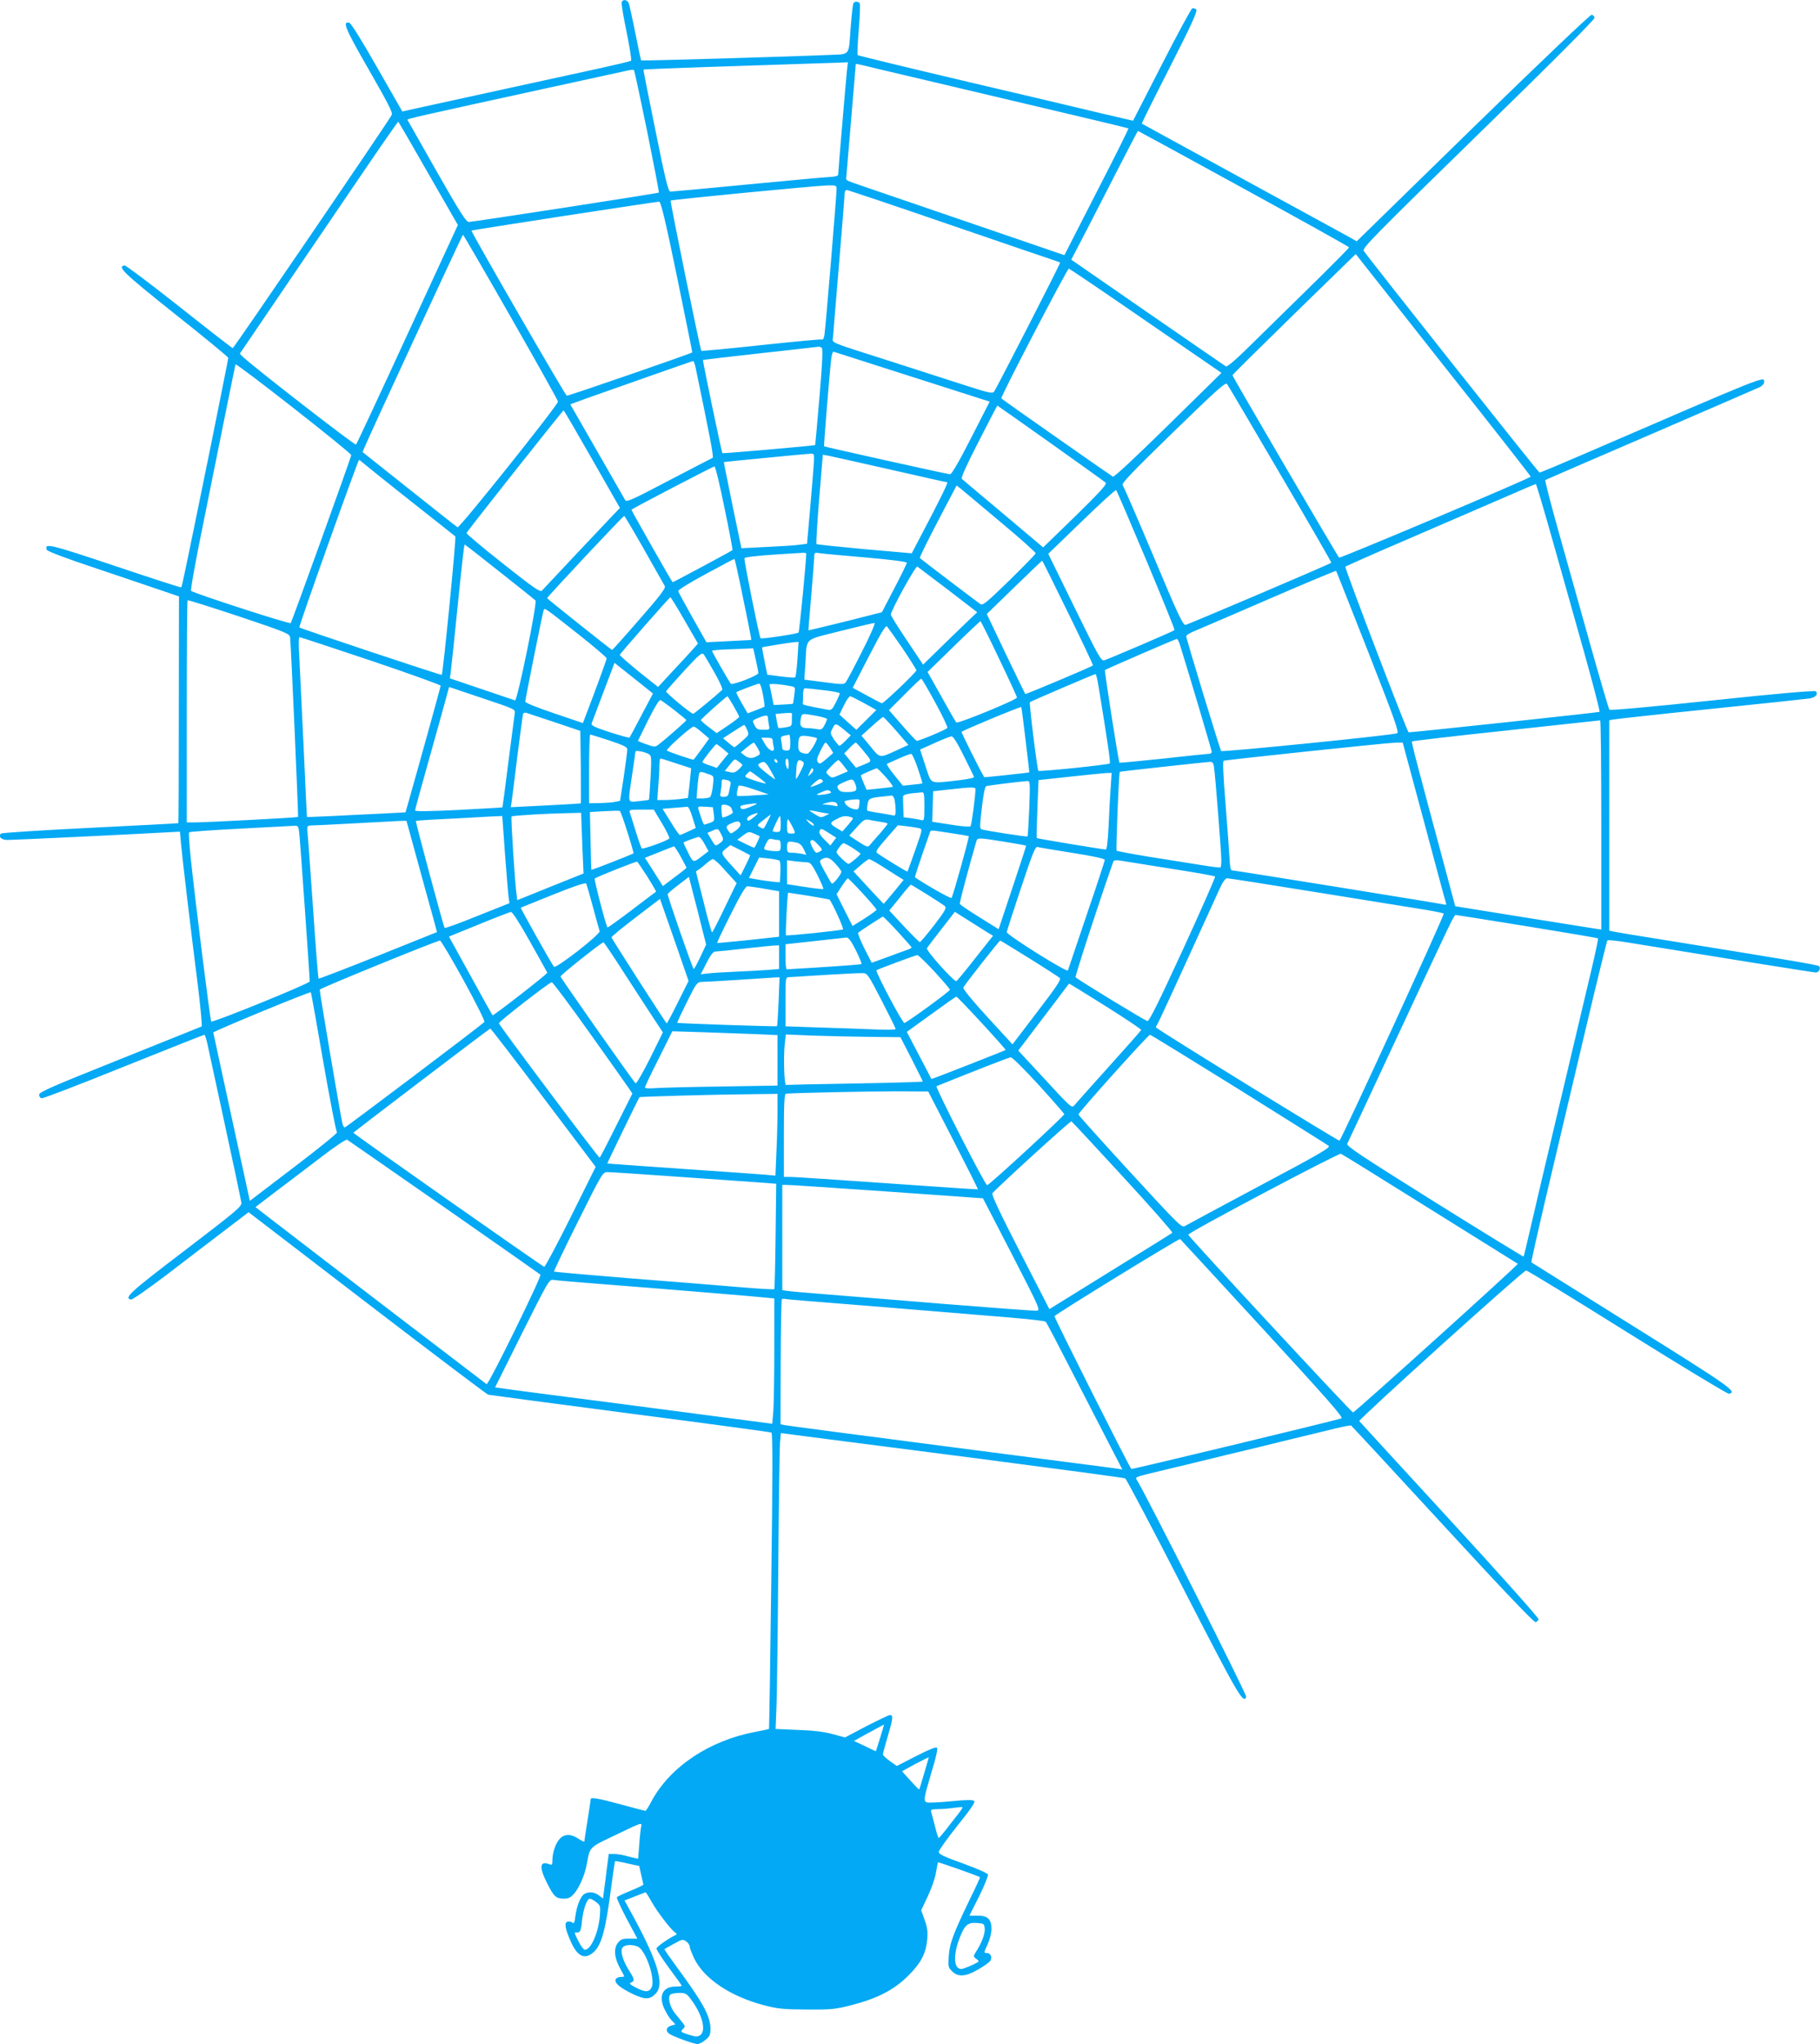 <?xml version="1.0" standalone="no"?>
<!DOCTYPE svg PUBLIC "-//W3C//DTD SVG 20010904//EN"
 "http://www.w3.org/TR/2001/REC-SVG-20010904/DTD/svg10.dtd">
<svg version="1.0" xmlns="http://www.w3.org/2000/svg"
 width="1140pt" height="1280pt" viewBox="0 0 1140 1280"
 preserveAspectRatio="xMidYMid meet">
<g transform="translate(0,1280) scale(0.1,-0.1)"
fill="#03a9f4" stroke="none">
<path d="M3894 12786 c-3 -8 11 -92 31 -187 19 -95 32 -176 28 -179 -5 -4 -93
-25 -198 -48 -392 -85 -1112 -243 -1172 -256 l-63 -14 -158 276 c-97 171 -164
278 -175 280 -44 9 -25 -37 123 -294 118 -206 151 -269 144 -283 -17 -36 -989
-1461 -996 -1461 -4 0 -155 117 -335 260 -181 143 -335 259 -343 258 -47 -9
-10 -44 314 -303 185 -146 336 -271 336 -276 0 -5 -50 -254 -110 -552 -167
-818 -180 -881 -185 -885 -2 -3 -189 58 -415 134 -409 137 -444 145 -427 101
3 -9 127 -56 309 -116 167 -56 352 -119 411 -139 l108 -37 -1 -709 c0 -390 -1
-710 -3 -711 -1 -1 -249 -14 -552 -29 -302 -15 -554 -31 -559 -36 -19 -19 3
-40 41 -40 39 0 757 34 964 46 l116 6 7 -78 c8 -90 62 -544 107 -899 16 -132
26 -241 22 -243 -4 -2 -235 -94 -513 -206 -423 -169 -505 -205 -505 -221 0
-11 7 -21 16 -23 9 -1 240 87 514 198 274 110 501 200 505 200 4 0 12 -24 18
-52 6 -29 56 -260 111 -513 55 -253 101 -472 103 -486 3 -24 -29 -51 -355
-300 -346 -263 -383 -298 -336 -307 9 -1 105 66 215 149 109 84 271 207 360
275 l161 123 742 -569 c408 -313 750 -571 759 -574 9 -2 410 -55 890 -118 480
-62 878 -116 884 -119 8 -5 8 -273 -1 -930 -6 -507 -13 -924 -14 -926 -2 -1
-40 -10 -85 -18 -291 -55 -536 -220 -652 -436 -17 -33 -34 -59 -37 -59 -3 0
-72 18 -153 40 -147 40 -190 47 -190 33 0 -5 -9 -64 -20 -133 -11 -69 -20
-128 -20 -132 0 -4 -16 4 -36 17 -47 32 -88 32 -118 0 -26 -28 -46 -87 -46
-135 0 -27 -3 -31 -17 -25 -62 25 -68 -16 -17 -116 43 -86 56 -98 105 -99 30
0 43 7 67 34 30 35 64 113 76 176 23 119 10 107 188 192 158 76 160 77 154 50
-3 -15 -9 -66 -12 -114 l-7 -88 -26 6 c-14 3 -42 10 -61 15 -19 5 -49 9 -66 9
l-31 0 -12 -92 c-6 -51 -14 -114 -18 -140 l-6 -47 -25 19 c-27 22 -63 26 -91
10 -23 -12 -48 -73 -57 -139 -5 -42 -9 -49 -20 -40 -8 6 -21 8 -30 5 -21 -8
-14 -46 23 -128 39 -87 83 -110 135 -68 55 43 81 136 118 424 11 82 21 150 22
151 2 2 36 -4 77 -14 l75 -16 12 -55 c7 -30 13 -58 14 -61 0 -4 -36 -21 -80
-39 -44 -18 -83 -36 -86 -41 -3 -5 25 -65 61 -134 l67 -125 -51 0 c-42 0 -53
-4 -71 -27 -28 -35 -22 -95 15 -161 14 -24 25 -46 25 -48 0 -2 -11 -4 -24 -4
-13 0 -26 -7 -30 -15 -8 -23 26 -52 106 -91 81 -38 109 -37 147 4 52 57 13
192 -136 469 l-61 112 64 25 c35 14 66 26 68 26 2 0 19 -26 36 -57 36 -65 123
-177 148 -194 10 -5 13 -12 7 -15 -41 -18 -120 -73 -123 -85 -1 -8 34 -62 78
-122 44 -59 80 -109 80 -112 0 -3 -17 -5 -38 -5 -79 0 -108 -55 -72 -137 12
-26 32 -60 46 -74 l25 -26 -24 -7 c-32 -8 -40 -30 -19 -49 20 -17 155 -67 182
-67 10 0 32 12 49 26 27 22 31 32 31 72 -1 76 -47 162 -208 380 -46 63 -82
115 -80 116 2 2 28 17 58 33 51 29 57 30 78 16 12 -9 22 -23 22 -33 0 -9 14
-44 30 -78 63 -125 226 -234 435 -289 88 -23 120 -26 270 -27 155 -1 179 2
280 28 160 41 264 95 351 181 83 82 114 142 122 231 4 50 0 77 -17 123 l-21
59 40 84 c22 46 46 113 52 148 6 36 12 66 13 68 2 3 257 -87 263 -93 2 -2 -26
-63 -62 -136 -106 -220 -127 -276 -133 -355 -5 -68 -4 -74 20 -98 38 -38 86
-35 166 12 35 20 68 44 74 53 14 22 2 49 -22 49 -19 0 -19 2 4 52 15 32 25 71
25 99 0 62 -24 84 -90 83 l-48 0 61 121 c33 67 58 129 55 137 -3 8 -74 39
-157 69 -118 42 -151 58 -151 72 0 9 52 83 116 163 85 106 114 148 106 156 -8
8 -48 8 -146 -2 -74 -7 -141 -10 -150 -7 -23 9 -20 25 28 187 29 95 41 148 35
155 -7 7 -51 -11 -131 -52 l-121 -62 -43 31 c-24 17 -44 36 -44 42 0 6 14 56
30 111 34 114 36 135 15 135 -9 0 -75 -32 -149 -70 l-133 -70 -79 21 c-54 15
-123 23 -218 26 l-138 6 6 151 c3 83 8 475 11 871 3 396 8 745 11 775 l5 56
167 -22 c92 -12 574 -74 1072 -138 498 -65 911 -120 918 -124 7 -4 172 -315
365 -692 344 -669 375 -723 393 -676 5 12 -625 1261 -682 1353 -16 26 -29 20
186 72 69 16 229 55 355 86 127 30 316 76 420 102 105 25 231 56 280 68 50 12
94 20 98 18 4 -3 262 -281 573 -619 375 -408 572 -614 582 -612 9 2 18 10 19
18 2 8 -249 289 -558 625 -308 335 -562 612 -565 616 -6 10 1028 944 1045 943
9 0 295 -175 635 -388 341 -213 626 -385 635 -384 56 11 14 41 -606 428 -345
216 -630 394 -631 395 -2 2 39 185 91 407 53 222 159 673 237 1003 78 330 145
603 148 606 4 4 59 -2 122 -12 502 -82 1170 -189 1184 -189 19 0 33 27 20 40
-8 8 -254 49 -1014 171 -135 21 -257 42 -272 45 l-28 6 0 659 0 659 23 4 c12
3 285 33 607 66 322 33 602 63 623 66 39 6 58 27 40 45 -6 6 -232 -13 -647
-57 -380 -40 -640 -64 -645 -58 -5 5 -61 198 -126 429 -65 231 -155 552 -200
713 -45 161 -79 294 -76 296 3 2 301 131 661 286 360 155 667 289 683 296 15
8 27 21 27 30 0 40 41 56 -1147 -457 -139 -60 -256 -109 -260 -108 -7 0 -1058
1326 -1101 1388 -11 16 59 88 718 731 459 447 730 719 728 729 -2 9 -10 17
-18 19 -9 1 -319 -294 -744 -708 l-728 -711 -51 29 c-29 16 -331 181 -672 367
-341 186 -621 340 -623 341 -2 1 77 160 175 352 138 271 175 353 166 363 -6 6
-18 9 -25 7 -7 -3 -94 -163 -192 -355 l-179 -349 -206 48 c-113 27 -500 119
-860 203 -360 85 -656 157 -659 160 -3 3 0 75 7 159 7 85 10 159 6 165 -8 13
-32 14 -39 2 -4 -5 -11 -69 -17 -143 -15 -197 2 -175 -141 -182 -192 -9 -1169
-38 -1172 -34 -2 2 -18 77 -36 168 -18 91 -37 175 -41 188 -9 24 -37 30 -45 8z
m1411 -428 c-6 -55 -55 -634 -55 -653 0 -6 -22 -12 -48 -13 -27 -1 -259 -22
-518 -47 -258 -25 -476 -45 -485 -45 -13 0 -31 73 -93 381 -43 209 -77 382
-75 383 2 2 175 9 384 16 316 10 579 19 853 28 l43 2 -6 -52z m192 11 c70 -16
452 -107 847 -200 396 -93 722 -171 724 -173 2 -3 -87 -182 -199 -399 l-202
-395 -321 110 c-993 340 -1010 345 -1028 353 -10 4 -18 10 -18 14 0 3 14 164
30 356 16 193 30 353 30 358 0 10 -7 11 137 -24z m-1443 -393 c42 -208 75
-380 73 -382 -5 -5 -1166 -184 -1191 -184 -17 1 -57 64 -201 317 -99 174 -181
319 -183 323 -2 6 68 22 883 200 253 55 476 104 495 108 19 5 38 6 41 3 3 -3
40 -176 83 -385z m-1371 -263 l185 -322 -315 -683 c-173 -376 -318 -687 -323
-692 -7 -7 -637 482 -707 548 l-21 21 275 405 c152 223 374 550 495 728 121
178 221 322 223 320 2 -2 87 -148 188 -325z m5107 -94 c363 -199 660 -364 660
-368 0 -4 -78 -83 -172 -176 -95 -93 -266 -261 -380 -373 -152 -151 -210 -202
-220 -196 -8 5 -229 157 -491 338 l-477 330 99 190 c54 105 147 287 207 403
60 117 110 213 112 213 1 0 300 -162 662 -361z m-2550 -5 c0 -37 -69 -872 -76
-912 -3 -18 -8 -30 -13 -28 -4 3 -175 -13 -380 -35 -205 -22 -375 -38 -378
-36 -7 8 -197 936 -192 941 6 6 909 93 982 95 55 1 57 0 57 -25z m706 -220
c346 -119 644 -220 662 -226 17 -5 32 -11 32 -14 0 -9 -400 -790 -413 -806
-11 -14 -33 -9 -197 44 -102 33 -297 96 -435 140 -422 135 -380 117 -377 158
1 19 18 222 37 450 19 228 35 427 35 442 0 17 5 28 14 28 7 0 297 -97 642
-216z m-1705 -329 c53 -259 96 -471 95 -472 -6 -7 -779 -274 -786 -271 -10 3
-602 1029 -597 1034 4 4 1162 182 1176 181 11 -2 40 -122 112 -472z m-1041
-252 c162 -283 295 -521 295 -528 0 -22 -618 -795 -629 -787 -6 3 -142 111
-303 239 l-292 232 12 29 c48 112 613 1332 617 1332 3 -1 138 -233 300 -517z
m6388 -998 c-16 -16 -1194 -513 -1200 -507 -12 12 -668 1133 -668 1142 0 4
174 176 386 383 l386 376 549 -696 c303 -382 549 -696 547 -698z m-2410 975
l473 -325 -333 -327 c-203 -199 -338 -326 -347 -323 -9 4 -655 456 -699 490
-8 6 414 815 423 813 6 -2 224 -149 483 -328z m-2031 -168 c8 -5 5 -83 -14
-307 -14 -165 -26 -301 -27 -302 -3 -4 -578 -54 -581 -51 -5 5 -125 582 -122
584 1 1 164 20 362 42 198 22 362 40 365 41 3 0 10 -3 17 -7z m570 -183 l482
-154 -116 -227 c-77 -151 -122 -228 -132 -228 -15 0 -783 171 -789 175 -3 2
33 447 44 543 4 35 10 52 17 49 7 -2 229 -73 494 -158z m-1359 54 c85 -408
114 -557 106 -560 -5 -2 -128 -66 -274 -142 -230 -121 -266 -137 -274 -123 -5
10 -85 148 -177 309 l-167 291 101 37 c309 109 663 234 669 234 3 1 11 -20 16
-46z m-2158 -543 c0 -13 -372 -1044 -379 -1052 -7 -8 -608 187 -624 202 -5 4
30 198 78 431 47 233 111 548 141 699 31 151 57 281 59 288 4 12 725 -553 725
-568z m5820 -121 c177 -302 321 -551 319 -553 -12 -10 -897 -387 -913 -389
-17 -2 -47 63 -201 430 -100 237 -187 438 -193 445 -8 11 59 81 316 331 276
268 328 315 338 302 6 -8 157 -263 334 -566z m-1438 195 c183 -130 338 -241
344 -247 9 -9 -39 -61 -190 -209 l-202 -196 -249 210 c-138 115 -254 214 -260
219 -7 7 29 86 105 234 63 124 116 225 117 225 1 0 152 -106 335 -236z m-2873
-100 l174 -305 -50 -52 c-57 -60 -420 -445 -439 -466 -10 -11 -51 17 -243 169
-128 101 -230 187 -229 192 4 12 602 767 608 768 3 0 83 -138 179 -306z m1390
4 c0 -18 -10 -145 -22 -283 l-22 -250 -45 -6 c-25 -4 -117 -10 -206 -14 l-160
-8 -56 269 c-30 148 -55 270 -54 270 1 2 509 51 544 53 19 1 22 -4 21 -31z
m471 -67 c195 -45 358 -81 363 -81 8 0 -45 -108 -154 -315 l-68 -130 -296 26
c-163 15 -298 29 -301 32 -3 3 5 130 17 282 l23 277 31 -5 c16 -3 190 -42 385
-86z m-3291 36 c15 -13 148 -120 296 -237 149 -117 273 -216 277 -219 7 -6
-77 -859 -85 -867 -4 -4 -883 289 -892 297 -5 6 367 1048 374 1049 3 0 16 -11
30 -23z m2259 -278 c30 -143 52 -262 50 -264 -6 -6 -373 -203 -375 -201 -7 6
-260 452 -258 454 7 8 511 271 520 271 6 1 34 -116 63 -260z m5185 -196 c54
-192 144 -512 201 -713 56 -201 99 -366 95 -368 -9 -4 -1193 -131 -1196 -128
-12 10 -402 1031 -396 1037 4 4 175 80 378 167 204 88 469 203 590 255 121 53
222 96 225 96 3 1 49 -155 103 -346z m-3449 102 c119 -99 214 -185 213 -190
-1 -6 -75 -82 -165 -170 -142 -138 -166 -158 -181 -148 -13 8 -354 267 -379
288 -4 3 42 97 150 303 l80 152 34 -27 c19 -16 130 -109 248 -208z m906 -233
c100 -239 180 -436 177 -438 -7 -7 -419 -184 -441 -189 -19 -5 -38 30 -185
330 l-165 337 210 203 c115 111 212 200 215 196 4 -3 89 -201 189 -439z
m-3145 66 c66 -116 124 -219 129 -228 6 -14 -25 -56 -159 -209 -91 -105 -168
-191 -171 -191 -5 0 -404 318 -407 324 -2 6 475 515 483 515 3 0 59 -95 125
-211z m-905 -139 c118 -93 219 -174 224 -179 13 -13 -114 -632 -128 -626 -6 2
-100 34 -210 71 l-198 67 5 37 c3 20 23 208 44 419 21 210 40 382 43 382 3 0
102 -77 220 -171z m1920 114 c0 -47 -43 -490 -48 -494 -9 -9 -232 -42 -238
-36 -8 8 -105 490 -101 501 2 7 71 15 173 22 93 6 179 12 192 12 12 1 22 -1
22 -5z m373 -24 c162 -14 257 -27 257 -33 0 -6 -35 -78 -78 -160 l-78 -150
-229 -58 c-126 -31 -230 -56 -231 -55 -1 1 7 97 17 212 10 116 18 225 19 243
0 31 1 33 33 28 17 -3 148 -15 290 -27z m-767 -262 c29 -138 51 -253 50 -254
0 -1 -64 -4 -141 -8 l-140 -7 -87 154 c-47 84 -88 159 -90 166 -2 7 68 51 172
107 96 52 177 95 180 95 3 0 28 -114 56 -253z m2034 -84 c88 -179 158 -328
156 -330 -9 -9 -420 -182 -424 -179 -2 3 -57 116 -123 253 l-118 248 172 167
c95 92 173 167 175 167 1 1 74 -146 162 -326z m-751 143 l182 -140 -33 -31
c-18 -17 -95 -91 -170 -164 l-136 -133 -101 151 c-56 83 -101 156 -101 162 0
25 155 307 166 301 6 -4 93 -70 193 -146z m2631 -388 c167 -426 195 -504 181
-510 -28 -12 -1094 -119 -1102 -111 -7 9 -219 703 -219 720 0 6 28 22 63 36
34 14 244 104 467 201 222 96 406 173 409 171 2 -2 92 -230 201 -507z m-4282
197 l84 -145 -38 -43 c-21 -23 -77 -84 -125 -135 l-87 -94 -122 97 c-66 54
-119 101 -118 104 6 13 312 361 317 361 3 0 44 -66 89 -145z m-2471 -106 c6
-52 53 -1122 50 -1125 -4 -4 -572 -34 -644 -34 l-53 0 0 693 c0 382 2 696 5
698 2 3 147 -43 322 -101 295 -99 318 -109 320 -131z m1801 23 c100 -79 182
-149 182 -155 0 -8 -78 -221 -139 -379 l-10 -26 -180 61 c-104 35 -181 66
-181 73 0 14 108 552 115 572 6 18 2 20 213 -146z m2640 -157 c62 -129 112
-238 112 -243 0 -14 -370 -166 -380 -156 -5 5 -47 78 -94 163 l-86 153 163
159 c89 87 165 158 168 159 3 0 56 -106 117 -235z m-857 48 c-49 -98 -96 -186
-103 -195 -12 -15 -21 -15 -136 0 l-124 16 7 100 c10 169 -14 145 218 204 111
28 208 51 215 51 7 1 -26 -76 -77 -176z m253 16 c47 -70 86 -132 86 -137 0
-11 -206 -208 -216 -206 -3 0 -46 22 -95 49 l-88 48 102 198 c77 149 105 195
113 186 6 -7 50 -69 98 -138z m-3331 -76 c240 -81 437 -152 437 -157 0 -8
-126 -462 -211 -762 l-9 -31 -148 -8 c-81 -4 -219 -10 -307 -15 -88 -4 -161
-7 -162 -6 -1 1 -11 206 -22 456 -12 250 -24 503 -27 563 -4 59 -3 107 2 107
5 0 206 -66 447 -147z m5066 105 c47 -149 201 -667 201 -676 0 -7 -6 -12 -13
-12 -7 0 -136 -13 -287 -30 -151 -16 -276 -28 -278 -26 -6 6 -95 576 -91 580
5 5 442 195 451 195 3 1 11 -14 17 -31z m-2394 -95 c-4 -60 -10 -111 -14 -114
-3 -4 -44 -1 -91 5 l-84 11 -17 85 c-10 47 -16 85 -16 86 5 3 185 32 205 33
l24 1 -7 -107z m-261 -4 c9 -39 16 -77 16 -84 0 -15 -161 -77 -172 -67 -9 9
-118 199 -118 206 0 3 37 7 83 9 45 1 103 4 128 5 l47 2 16 -71z m-258 -82
c31 -54 52 -102 48 -107 -43 -40 -177 -150 -182 -150 -13 0 -173 132 -170 141
2 4 53 62 113 128 96 104 112 117 123 103 7 -9 37 -61 68 -115z m-458 -266
c-39 -75 -73 -138 -75 -140 -2 -3 -58 13 -124 34 -95 31 -118 42 -113 55 3 8
32 85 64 170 32 85 63 167 69 182 l10 27 121 -96 120 -96 -72 -136z m2861 192
c62 -377 78 -489 72 -494 -8 -8 -441 -53 -447 -46 -7 7 -59 426 -53 430 7 6
404 176 411 176 3 1 11 -29 17 -66z m-1020 -114 c46 -83 79 -154 75 -158 -18
-15 -182 -83 -192 -80 -6 2 -47 46 -92 98 l-82 94 98 98 c54 55 101 99 105 99
3 0 43 -68 88 -151z m-1080 50 c7 -38 11 -72 10 -74 -2 -2 -27 -12 -55 -23
l-51 -19 -37 64 c-21 36 -36 66 -34 68 6 6 132 54 144 54 6 1 16 -31 23 -70z
m175 54 c28 -5 28 -6 21 -56 -3 -29 -7 -53 -9 -54 -1 -1 -29 -4 -61 -5 l-59
-3 -12 60 c-7 33 -13 64 -14 68 0 8 67 3 134 -10z m-1730 -171 c-2 -15 -20
-153 -40 -307 -19 -154 -36 -280 -37 -281 -1 -1 -125 -8 -275 -16 -184 -9
-272 -10 -272 -3 0 6 39 148 86 315 47 168 95 339 106 381 l21 77 208 -70
c207 -69 208 -70 203 -96z m1934 146 c56 -6 102 -15 102 -20 0 -5 -11 -31 -25
-58 -24 -47 -27 -49 -58 -43 -117 21 -152 30 -149 36 1 4 2 27 2 52 0 29 4 45
13 45 6 0 58 -5 115 -12z m-563 -99 c19 -33 35 -64 35 -68 0 -4 -32 -29 -71
-55 l-70 -47 -50 38 c-27 20 -49 40 -49 44 0 6 160 149 167 149 1 0 18 -27 38
-61z m817 18 l77 -43 -62 -62 -63 -62 -53 47 -53 48 28 58 c15 31 33 57 39 57
5 0 45 -20 87 -43z m-1188 -44 c41 -32 75 -60 75 -63 0 -5 -131 -120 -173
-152 -22 -17 -26 -17 -77 1 -30 10 -53 20 -53 22 1 2 30 61 65 132 39 78 68
126 76 123 6 -3 46 -31 87 -63z m2200 -188 c13 -110 24 -201 23 -202 -3 -2
-281 -32 -282 -30 -27 44 -145 281 -142 284 12 11 372 161 374 155 2 -4 14
-97 27 -207z m-2949 112 l160 -54 3 -226 c1 -125 1 -228 0 -228 -2 -1 -101 -7
-221 -13 l-218 -11 5 30 c3 17 19 145 36 285 18 140 34 261 36 268 2 8 12 11
21 8 10 -3 90 -30 178 -59z m1486 50 c-1 -4 -1 -22 -1 -41 0 -32 -2 -35 -41
-41 -22 -4 -42 -5 -44 -3 -1 1 -6 22 -10 45 l-7 42 44 4 c53 4 60 4 59 -6z
m149 -9 c38 -7 70 -16 70 -21 0 -4 -7 -22 -16 -39 -14 -26 -19 -29 -46 -24
-17 3 -42 6 -57 6 -43 0 -53 13 -46 54 8 41 3 40 95 24z m-300 -12 c0 -7 3
-28 6 -45 6 -31 6 -31 -34 -31 -36 0 -44 4 -56 29 -15 29 -15 29 22 45 47 19
62 20 62 2z m804 -83 l76 -88 -70 -32 c-113 -52 -107 -53 -169 24 l-55 66 65
59 c35 32 67 58 71 58 3 0 40 -39 82 -87z m4416 -589 l0 -655 -47 7 c-27 4
-232 37 -458 73 l-410 66 -56 210 c-190 705 -219 818 -215 822 3 3 267 34 588
68 321 35 586 63 591 64 4 0 7 -294 7 -655z m-4738 592 l37 -31 -31 -32 c-18
-18 -35 -33 -40 -33 -4 0 -19 18 -34 39 -24 38 -25 40 -9 70 17 35 20 34 77
-13z m-612 3 c13 -30 12 -32 -31 -69 -24 -22 -46 -39 -49 -39 -3 0 -20 12 -38
28 l-33 28 63 41 c35 23 66 42 69 42 4 0 12 -14 19 -31z m-281 -17 l43 -37
-47 -65 c-26 -36 -49 -66 -50 -67 -3 -4 -159 49 -168 57 -8 7 151 150 168 150
6 0 30 -17 54 -38z m-582 -49 c94 -32 113 -41 112 -58 0 -11 -10 -87 -22 -170
l-23 -150 -29 -6 c-17 -4 -60 -7 -97 -8 l-68 -1 0 215 c0 118 3 215 7 215 4 0
58 -17 120 -37z m1133 -13 c0 -47 -2 -50 -25 -50 -15 0 -25 6 -25 14 0 7 -3
27 -6 44 -6 31 -7 31 49 41 4 0 7 -21 7 -49z m166 28 c8 -9 -46 -98 -59 -98
-41 1 -57 13 -57 44 0 67 6 73 61 66 27 -4 51 -9 55 -12z m920 -110 c34 -68
63 -127 65 -133 2 -6 -40 -15 -101 -22 -184 -20 -163 -29 -203 90 l-34 103 91
41 c50 23 98 41 106 42 10 1 37 -42 76 -121z m-1196 95 c0 -10 3 -28 6 -40 11
-40 -28 -28 -54 17 l-23 40 36 0 c27 0 35 -4 35 -17z m-94 -48 c17 -31 17 -37
4 -45 -32 -21 -59 -22 -85 -2 l-25 20 37 31 c21 17 41 30 44 31 3 0 14 -16 25
-35z m453 3 l20 -33 -42 -37 c-37 -32 -44 -35 -54 -21 -9 12 -6 26 15 69 14
30 29 54 33 54 4 0 16 -15 28 -32z m201 -10 c66 -81 66 -73 11 -96 l-49 -20
-37 45 -37 45 33 34 c18 19 36 34 39 34 3 0 21 -19 40 -42z m3520 -455 c73
-274 135 -504 138 -511 2 -7 -2 -10 -9 -7 -15 5 -1317 215 -1334 215 -6 0 -12
29 -13 68 -2 37 -13 190 -25 341 -15 183 -19 274 -12 277 18 6 1019 112 1071
113 l50 1 134 -497z m-4391 457 l34 -29 -37 -45 -36 -45 -45 16 c-25 8 -45 17
-45 21 0 9 80 112 88 112 4 -1 22 -14 41 -30z m-466 -32 c18 -9 18 -20 12
-146 -4 -76 -9 -139 -10 -140 -2 -2 -31 -6 -64 -9 -73 -7 -69 -21 -41 169 11
73 20 137 20 141 0 10 56 0 83 -15z m1686 -90 c17 -50 30 -93 28 -94 -1 -1
-29 -5 -62 -8 l-60 -6 -54 67 c-30 37 -50 68 -45 70 5 2 38 17 74 33 36 16 70
29 77 29 6 1 25 -40 42 -91z m-1512 31 l92 -30 -5 -52 c-3 -29 -7 -71 -10 -93
l-5 -41 -52 -7 c-29 -3 -72 -6 -96 -6 l-44 0 6 83 c4 45 7 103 7 130 0 26 3
47 7 47 5 0 49 -14 100 -31z m413 -10 c0 -3 -11 -16 -24 -28 -19 -18 -31 -22
-55 -16 l-31 7 31 39 c30 38 31 39 54 21 14 -9 25 -20 25 -23z m220 20 c0 -6
-4 -7 -10 -4 -5 3 -10 11 -10 16 0 6 5 7 10 4 6 -3 10 -11 10 -16z m70 -16 c0
-28 -3 -34 -10 -23 -13 20 -13 60 0 60 6 0 10 -17 10 -37z m88 18 c11 -7 8
-19 -13 -61 -14 -28 -27 -50 -29 -48 -1 1 0 29 2 61 4 56 12 66 40 48z m256
-26 l27 -35 -46 -20 c-56 -24 -54 -24 -77 -3 -18 16 -17 18 19 55 20 21 40 38
44 38 4 0 19 -16 33 -35z m-457 -30 c18 -30 30 -55 27 -55 -3 0 -30 20 -60 44
-48 39 -52 46 -37 55 30 18 38 13 70 -44z m2777 23 c8 -49 46 -537 46 -584 0
-22 -2 -43 -5 -46 -3 -2 -58 4 -122 15 -65 10 -209 33 -321 51 -111 18 -205
36 -208 39 -5 5 14 487 20 494 1 2 531 60 563 62 18 1 23 -6 27 -31z m-2510
-17 c3 -4 -4 -17 -15 -27 -21 -19 -21 -18 -8 9 13 30 15 31 23 18z m455 -48
c28 -32 47 -59 43 -60 -4 -2 -42 -7 -86 -11 l-78 -8 -19 44 c-11 25 -18 46
-16 48 4 4 91 42 99 43 3 1 29 -25 57 -56z m-1100 15 c22 -8 23 -11 16 -71 -3
-34 -12 -65 -18 -69 -7 -4 -28 -8 -48 -8 l-36 0 4 53 c2 28 6 67 9 85 5 35 6
35 73 10z m302 -15 c27 -20 47 -38 46 -40 -2 -1 -33 7 -70 19 -63 21 -66 23
-50 40 9 10 18 18 21 18 3 0 27 -17 53 -37z m2206 -65 c-4 -51 -10 -159 -13
-240 -5 -98 -11 -148 -18 -148 -21 1 -428 68 -432 72 -2 2 0 85 4 184 l7 179
195 21 c107 12 210 22 229 23 l34 1 -6 -92z m-1819 26 c-13 -6 -34 -15 -47
-19 -21 -6 -19 -3 10 23 26 23 37 28 47 19 11 -9 9 -13 -10 -23z m-581 20 c18
-5 22 -12 18 -30 -3 -13 -7 -35 -10 -49 -4 -19 -12 -25 -31 -25 -24 0 -26 3
-20 31 3 17 6 42 6 55 0 26 3 27 37 18z m801 -26 c15 -39 5 -48 -55 -48 -32 0
-45 5 -53 20 -10 18 -6 23 32 40 57 26 62 25 76 -12z m1089 -150 c-4 -94 -9
-173 -11 -176 -4 -4 -250 34 -286 44 -14 4 -14 17 0 136 9 83 20 133 27 135
11 4 213 29 257 32 18 1 19 -6 13 -171z m-1727 81 c-52 -4 -98 -5 -102 -3 -5
4 -3 27 7 61 3 8 32 2 97 -20 l93 -32 -95 -6z m1390 39 c0 -40 -24 -224 -31
-232 -4 -5 -58 -1 -124 10 l-116 18 3 95 3 96 100 11 c141 16 165 16 165 2z
m-926 -29 c-16 -4 -40 -7 -54 -7 -21 0 -18 3 15 17 30 14 43 16 54 7 11 -9 9
-12 -15 -17z m606 -80 c0 -81 -2 -90 -17 -85 -10 3 -39 8 -65 12 l-48 6 -2 54
c-1 30 -2 62 -2 72 -1 16 19 22 117 30 15 2 17 -8 17 -89z m-186 40 c3 -17 6
-47 6 -65 0 -30 -3 -34 -22 -29 -13 3 -52 9 -87 15 -35 5 -66 12 -69 14 -2 3
-1 21 2 40 7 37 13 40 106 49 19 2 40 5 46 5 6 1 14 -12 18 -29z m-222 -30
c-4 -29 -7 -31 -36 -25 -28 6 -56 29 -56 47 0 7 77 17 91 12 3 -1 4 -16 1 -34z
m-138 5 c5 -13 2 -15 -16 -10 -13 3 -36 6 -53 7 -29 1 -30 1 -5 9 41 13 67 11
74 -6z m-504 2 c0 -2 -21 -11 -46 -21 -39 -15 -48 -15 -55 -4 -6 11 0 15 29
20 49 8 72 10 72 5z m-160 -25 c5 -11 10 -24 10 -29 0 -9 -60 -36 -66 -30 -2
3 -7 59 -5 71 2 16 51 6 61 -12z m-243 -58 l21 -68 -47 -22 c-25 -12 -49 -22
-53 -22 -3 -1 -29 36 -57 82 l-51 82 72 6 c40 3 78 6 84 7 6 1 20 -28 31 -65z
m134 18 c5 -41 4 -44 -25 -54 -17 -6 -33 -11 -35 -11 -4 -1 -17 34 -35 92 -7
22 -6 23 41 20 l48 -3 6 -44z m-541 -112 c23 -72 40 -132 38 -133 -8 -6 -262
-106 -264 -103 -1 1 -3 83 -5 182 l-4 180 90 5 c50 3 93 4 97 2 4 -1 26 -62
48 -133z m217 54 c29 -48 49 -91 45 -94 -16 -16 -166 -69 -172 -62 -4 4 -22
54 -39 110 -17 56 -34 109 -37 118 -5 13 6 15 72 15 l79 0 52 -87z m1023 65
l25 -4 -27 -13 c-23 -12 -31 -11 -62 9 -20 12 -36 23 -36 25 0 1 17 -1 38 -5
20 -5 48 -10 62 -12z m-1529 -30 c1 -18 4 -104 7 -190 l7 -158 -207 -83 -208
-84 -4 31 c-10 60 -37 488 -32 493 5 6 229 19 354 21 l82 2 1 -32z m1084 7
c-34 -28 -45 -31 -45 -12 0 7 12 18 28 24 44 18 49 14 17 -12z m84 -27 c-27
-54 -24 -52 -49 -38 -20 11 -20 12 22 45 24 19 44 34 46 34 1 1 -7 -18 -19
-41z m-1646 -205 c10 -131 20 -254 23 -273 l5 -36 -201 -80 c-110 -45 -202
-78 -205 -75 -9 16 -184 666 -180 670 3 2 83 8 178 12 94 5 195 10 222 12 28
2 71 4 96 5 l45 2 17 -237z m1727 187 c0 -47 -2 -50 -25 -50 -14 0 -25 2 -25
6 0 10 40 94 45 94 3 0 5 -22 5 -50z m437 44 c22 -6 21 -7 -14 -49 l-37 -42
-33 20 c-47 28 -48 34 -6 56 41 22 56 24 90 15z m-367 -54 c25 -49 25 -50 -5
-50 -23 0 -25 4 -25 45 0 25 2 45 5 45 2 0 14 -18 25 -40z m135 10 c12 -19
-12 -10 -31 11 -19 22 -19 22 3 10 12 -6 25 -16 28 -21z m423 13 c23 -3 42 -8
42 -11 0 -3 -21 -29 -47 -60 -27 -30 -55 -62 -63 -72 -14 -17 -18 -16 -73 19
l-58 38 47 52 c43 48 51 52 78 47 17 -4 50 -9 74 -13z m-2899 -259 c40 -146
83 -303 96 -348 l22 -83 -369 -148 c-203 -81 -371 -146 -373 -143 -2 2 -18
199 -34 438 -17 239 -32 454 -35 478 -3 41 -3 42 28 43 17 0 137 6 266 13 129
7 256 14 281 15 l45 1 73 -266z m2019 244 c2 -9 -11 -26 -29 -39 -31 -22 -32
-22 -45 -4 -20 27 -18 34 19 50 37 16 51 15 55 -7z m-2764 -50 c5 -37 66 -904
66 -934 0 -13 -608 -260 -617 -251 -6 6 -98 736 -128 1020 -9 87 -14 161 -10
165 4 4 149 14 323 23 174 9 327 17 339 18 18 1 23 -5 27 -41z m3882 26 c23
-6 23 -6 -23 -137 -26 -73 -47 -133 -49 -135 -2 -3 -137 79 -186 113 -16 11
-11 20 54 95 l72 82 55 -6 c30 -4 65 -9 77 -12z m-1241 -34 c20 -38 19 -42
-10 -63 -24 -17 -24 -17 -49 25 l-25 42 27 12 c39 18 40 17 57 -16z m679 2
l44 -28 -19 -25 -18 -24 -37 37 c-24 23 -35 42 -31 52 8 21 9 21 61 -12z m761
1 c61 -9 112 -18 113 -19 5 -3 -99 -377 -108 -387 -5 -6 -159 81 -229 129 -2
2 31 103 94 282 5 15 -1 15 130 -5z m-1228 -5 c15 -7 29 -13 31 -14 3 -2 -25
-63 -33 -72 -2 -2 -26 9 -55 23 l-52 26 33 25 c38 28 39 28 76 12z m-314 -63
l25 -45 -36 -28 c-61 -47 -59 -47 -92 19 -17 33 -30 62 -28 63 8 7 85 35 95
35 6 1 23 -19 36 -44z m460 25 c13 0 17 -8 17 -35 0 -33 -2 -35 -32 -35 -18 0
-43 3 -55 6 -21 6 -21 7 -5 41 13 27 21 33 37 29 11 -3 28 -6 38 -6z m1417
-11 c74 -12 136 -23 137 -24 2 -1 -37 -119 -85 -263 l-87 -261 -120 75 c-66
41 -121 78 -123 84 -3 7 60 242 104 393 7 22 12 22 174 -4z m-1165 -19 c25
-26 27 -32 15 -40 -8 -5 -20 -10 -26 -10 -12 0 -45 65 -37 74 11 11 19 7 48
-24z m-138 14 c22 -4 35 -16 47 -41 l17 -36 -32 7 c-17 3 -44 6 -60 6 -26 0
-29 3 -29 35 0 37 5 40 57 29z m355 -35 c26 -17 48 -33 48 -35 0 -8 -65 -63
-75 -64 -11 0 -75 61 -75 73 0 13 34 56 44 57 5 0 31 -14 58 -31z m-644 -44
c2 -2 -11 -31 -28 -65 l-31 -62 -52 57 c-74 82 -74 84 -41 110 l29 23 60 -30
c33 -17 61 -32 63 -33z m-434 -10 c20 -36 36 -67 36 -69 0 -2 -33 -29 -74 -59
l-74 -56 -39 62 c-22 34 -47 74 -56 88 l-18 27 88 35 c48 20 91 36 95 37 3 0
22 -29 42 -65z m2454 24 c128 -20 202 -36 202 -44 0 -6 -51 -162 -114 -346
-62 -184 -115 -339 -117 -346 -5 -15 -384 223 -383 240 1 8 41 132 89 276 72
216 90 261 103 257 10 -3 108 -19 220 -37z m-1835 -49 c4 -4 7 -36 5 -71 l-3
-64 -30 2 c-16 1 -60 7 -97 13 l-67 12 32 64 32 64 60 -6 c33 -4 64 -10 68
-14z m351 -20 c20 -22 36 -44 36 -48 0 -17 -53 -83 -60 -75 -4 4 -24 38 -44
75 -34 62 -36 67 -19 77 31 18 50 12 87 -29z m-718 -12 c21 -24 53 -58 69 -76
l29 -32 -75 -155 c-40 -84 -76 -154 -79 -154 -3 0 -27 85 -53 191 l-48 191 21
14 c12 8 33 26 48 39 15 13 32 24 37 24 6 0 29 -19 51 -42z m998 4 c34 -22 80
-51 104 -66 l42 -26 -61 -75 c-34 -41 -63 -75 -64 -75 -1 0 -44 46 -95 101
l-94 102 44 38 c25 22 49 39 54 39 5 0 36 -17 70 -38z m1821 -22 c149 -23 273
-45 276 -49 3 -3 -87 -208 -201 -456 -151 -328 -211 -450 -223 -449 -12 1
-423 251 -450 274 -5 5 156 498 237 726 3 7 19 9 48 4 23 -4 165 -26 313 -50z
m-3280 -50 c31 -50 56 -92 54 -94 -2 -1 -71 -53 -152 -115 -82 -62 -150 -111
-152 -109 -9 9 -85 301 -80 306 10 10 259 109 266 106 3 -2 32 -44 64 -94z
m1002 90 c18 0 31 -16 64 -81 22 -45 38 -83 36 -86 -3 -2 -55 3 -116 13 l-111
17 0 75 0 75 53 -7 c28 -3 62 -6 74 -6z m-662 -405 l28 -110 -37 -79 c-20 -43
-39 -76 -41 -74 -9 8 -166 461 -163 469 2 5 32 31 68 58 l65 50 26 -102 c15
-56 39 -151 54 -212z m1008 211 c48 -52 87 -98 87 -103 0 -4 -34 -29 -75 -55
l-75 -47 -50 99 -50 100 32 50 c18 27 35 50 38 50 4 0 45 -42 93 -94z m2797
14 c272 -44 572 -92 665 -107 94 -14 174 -30 178 -34 7 -6 -632 -1398 -653
-1422 -4 -5 -1126 686 -1149 709 -2 2 1 9 6 16 8 11 75 155 389 845 23 51 39
73 51 73 10 0 241 -36 513 -80z m-4486 -100 c20 -74 39 -142 42 -151 5 -20
-273 -236 -286 -223 -12 12 -211 367 -208 370 2 1 93 38 203 82 137 55 202 76
207 69 3 -7 22 -73 42 -147z m2093 79 c54 -34 104 -67 112 -74 11 -11 0 -30
-68 -119 -45 -58 -86 -106 -89 -106 -4 0 -49 45 -100 99 l-92 99 66 81 c35 45
67 81 69 81 2 0 48 -28 102 -61z m-1051 41 c32 -6 74 -13 92 -16 l32 -5 0
-143 0 -142 -192 -21 c-106 -11 -194 -19 -196 -18 -2 2 36 82 85 179 58 117
93 176 104 176 8 0 42 -5 75 -10z m311 -50 c70 -12 128 -22 129 -23 23 -32 91
-183 84 -187 -11 -7 -351 -42 -357 -37 -4 5 9 267 14 267 2 0 60 -9 130 -20z
m-821 -667 c-37 -75 -69 -134 -70 -132 -15 17 -346 533 -346 539 0 5 68 61
152 125 l152 116 90 -257 89 -257 -67 -134z m-926 380 c58 -103 106 -190 108
-194 3 -7 -338 -272 -343 -267 -2 2 -64 113 -138 248 l-135 245 187 76 c102
42 193 77 201 78 10 1 53 -67 120 -186z m2862 60 l38 -23 -111 -140 c-60 -77
-114 -142 -118 -144 -13 -8 -193 193 -185 206 4 7 45 61 91 120 l84 108 82
-52 c45 -28 99 -62 119 -75z m3385 36 c241 -39 440 -73 442 -75 3 -2 -16 -93
-42 -202 -26 -108 -114 -483 -197 -832 -83 -349 -167 -707 -187 -795 -20 -88
-38 -162 -40 -164 -1 -2 -252 152 -558 343 -469 294 -554 350 -546 364 5 9
149 319 321 687 353 757 347 745 360 745 5 0 206 -32 447 -71z m-3944 -33 c48
-52 87 -97 87 -99 0 -3 -12 -10 -27 -15 -16 -5 -72 -26 -126 -46 l-97 -35 -46
90 c-25 50 -42 94 -39 98 10 9 149 100 155 101 4 0 45 -42 93 -94z m-262 -117
c22 -45 38 -83 35 -86 -4 -4 -239 -20 -468 -33 -5 0 -8 35 -8 79 l0 78 183 20
c100 11 190 21 199 22 13 1 30 -23 59 -80z m-2456 -190 c77 -141 134 -254 129
-259 -28 -27 -867 -660 -874 -660 -5 0 -12 10 -15 23 -16 74 -145 831 -142
840 3 9 731 306 753 307 6 0 73 -113 149 -251z m3542 140 c98 -61 184 -117
191 -123 10 -10 -18 -52 -142 -214 l-154 -202 -157 171 c-98 107 -154 176
-151 185 6 15 225 294 231 294 2 0 84 -50 182 -111z m-2557 -62 c57 -89 140
-216 183 -282 l79 -120 -81 -164 c-45 -90 -86 -160 -90 -155 -25 27 -470 661
-470 669 -1 9 257 214 269 214 3 0 52 -72 110 -162z m990 69 l0 -74 -72 -6
c-40 -3 -131 -8 -203 -11 -71 -3 -149 -8 -173 -11 l-43 -5 36 70 c23 46 41 71
53 72 9 0 89 8 177 18 88 10 175 19 193 20 l32 1 0 -74z m973 -90 c53 -58 97
-109 97 -114 0 -9 -261 -200 -285 -208 -11 -4 -183 321 -175 330 7 6 242 94
256 95 5 1 54 -46 107 -103z m-331 -181 c48 -93 88 -174 88 -179 0 -5 -64 -6
-142 -2 -79 3 -234 9 -345 12 l-203 7 0 153 c0 153 0 154 23 155 12 0 114 7
227 14 113 7 218 12 235 11 28 -1 34 -10 117 -171z m-645 -7 c-4 -83 -8 -153
-10 -154 -3 -4 -621 17 -625 21 -2 1 25 59 60 129 59 119 64 126 93 127 16 0
120 6 230 13 110 7 213 14 229 15 l29 1 -6 -152z m-1181 -200 c126 -177 237
-334 247 -349 l18 -27 -101 -201 c-55 -111 -102 -201 -104 -201 -8 0 -631 831
-631 842 0 11 315 256 331 257 6 1 114 -144 240 -321z m3230 171 c124 -78 224
-145 222 -149 -2 -5 -93 -108 -203 -230 -110 -122 -207 -231 -216 -242 -15
-19 -22 -13 -183 162 l-168 181 148 195 c82 107 153 202 159 210 5 7 11 14 13
14 1 0 104 -63 228 -141z m-4901 -349 c42 -239 80 -437 86 -441 5 -3 -115
-101 -268 -217 l-278 -212 -16 73 c-18 80 -210 967 -213 981 -1 8 605 258 611
252 2 -1 37 -198 78 -436z m4124 244 c84 -91 151 -167 150 -169 -6 -5 -463
-184 -465 -182 0 1 -35 68 -77 148 l-77 147 152 110 c84 61 155 111 158 111 3
1 75 -74 159 -165z m-2745 -468 l327 -433 -156 -314 c-86 -173 -161 -313 -166
-312 -16 5 -1200 836 -1196 840 14 13 853 652 858 652 3 1 153 -194 333 -433z
m1334 398 l132 -6 0 -158 0 -158 -367 -6 c-203 -3 -389 -8 -415 -11 -27 -2
-48 0 -48 6 0 5 38 86 86 180 l85 171 197 -6 c108 -4 257 -9 330 -12z m709
-17 l193 -2 70 -136 c38 -75 70 -139 70 -142 0 -2 -191 -8 -425 -12 -234 -4
-428 -8 -432 -9 -11 -1 -16 174 -8 252 l7 64 166 -7 c92 -3 254 -7 359 -8z
m2312 -328 c300 -188 554 -347 563 -354 15 -10 -48 -47 -430 -250 -246 -131
-457 -245 -469 -252 -20 -14 -35 1 -345 338 -177 193 -323 355 -323 360 0 13
437 499 448 499 5 0 255 -154 556 -341z m-1253 27 c87 -96 159 -178 160 -183
3 -9 -470 -445 -483 -445 -12 -1 -327 616 -317 620 250 101 453 180 465 181 9
1 87 -77 175 -173z m-535 -346 c86 -168 156 -306 154 -308 -1 -1 -257 16 -568
38 -311 22 -584 40 -606 40 l-41 0 0 260 c0 201 3 260 13 261 48 5 519 15 686
15 l205 -1 157 -305z m-1101 178 c0 -62 -3 -178 -7 -257 l-6 -143 -66 6 c-36
3 -273 20 -526 37 -253 18 -461 32 -461 33 -2 1 197 410 201 415 5 4 473 17
703 19 l162 2 0 -112z m2164 -407 c174 -189 313 -347 309 -351 -4 -4 -145 -91
-313 -195 -168 -104 -339 -210 -381 -236 l-76 -47 -183 356 c-125 243 -180
360 -174 369 16 24 487 454 495 451 4 -2 149 -158 323 -347z m-4254 -189 c327
-228 599 -419 605 -424 10 -9 -324 -690 -337 -686 -5 3 -1043 796 -1360 1041
l-88 68 127 97 c71 53 197 149 282 214 84 65 159 115 165 111 6 -4 279 -193
606 -421z m6179 -14 c300 -187 547 -341 548 -342 6 -5 -1021 -931 -1032 -931
-10 0 -1026 1095 -1032 1113 -5 12 941 512 956 507 8 -3 260 -159 560 -347z
m-4698 202 c233 -16 464 -33 513 -36 l88 -7 -4 -328 c-2 -181 -6 -330 -8 -332
-3 -3 -102 3 -220 13 -118 10 -426 35 -685 55 -258 21 -472 40 -475 42 -2 2
65 143 150 313 153 307 155 310 186 310 17 0 222 -13 455 -30z m1290 -91 l606
-43 181 -350 c179 -348 180 -351 154 -354 -15 -1 -272 18 -572 42 -300 25
-637 52 -750 61 -113 9 -220 18 -237 21 l-33 5 0 329 0 330 23 0 c12 1 295
-18 628 -41z m2358 -859 c408 -444 507 -556 493 -562 -27 -11 -1313 -321
-1316 -317 -20 27 -486 953 -481 957 20 21 781 488 787 483 4 -3 236 -256 517
-561z m-4154 280 c497 -39 990 -80 1043 -86 l52 -5 0 -312 c0 -172 -3 -348 -6
-392 l-7 -81 -136 18 c-75 10 -449 59 -831 109 -382 49 -712 92 -732 96 l-37
5 169 339 c167 333 170 338 197 334 16 -3 145 -14 288 -25z m1265 -104 c84 -6
952 -77 1299 -106 123 -10 227 -22 231 -27 5 -4 88 -163 185 -353 98 -190 204
-396 236 -458 l59 -114 -37 6 c-21 3 -492 64 -1048 136 -555 72 -1020 133
-1033 136 l-23 5 1 388 c1 214 4 392 7 395 3 3 15 4 27 1 12 -2 55 -6 96 -9z
m493 -2738 c-14 -46 -26 -84 -27 -84 0 -1 -32 13 -69 32 l-68 32 63 35 c60 33
121 66 125 67 1 0 -10 -37 -24 -82z m276 -222 c-16 -55 -30 -101 -32 -102 -1
-1 -26 24 -55 56 l-52 58 82 45 c46 24 84 43 85 43 1 -1 -12 -46 -28 -100z
m210 -259 c-19 -24 -52 -66 -74 -95 -22 -28 -42 -51 -45 -52 -3 0 -13 30 -22
68 -10 37 -20 77 -24 90 -6 21 -3 22 42 23 27 0 72 4 99 8 28 4 52 6 54 4 2
-1 -11 -22 -30 -46z m-2264 -549 c26 -21 27 -24 22 -88 -9 -103 -56 -210 -93
-210 -8 0 -25 22 -39 50 -27 53 -29 61 -17 59 25 -4 31 7 37 69 7 73 31 142
50 142 7 0 25 -10 40 -22z m2433 -165 c3 -32 -19 -90 -55 -146 -17 -27 -17
-29 1 -43 11 -7 18 -16 15 -18 -15 -13 -92 -46 -108 -46 -47 0 -52 84 -11 192
32 83 51 100 108 96 45 -3 47 -4 50 -35z m-2175 -112 c50 -19 113 -202 89
-255 -15 -33 -42 -33 -102 -1 -36 19 -41 25 -27 30 23 10 22 21 -12 74 -41 64
-58 126 -41 146 14 17 56 20 93 6z m331 -326 c75 -97 102 -203 61 -230 -17
-11 -29 -10 -73 4 -49 16 -51 18 -35 34 16 16 16 18 -2 41 -11 13 -33 40 -48
59 -33 42 -47 105 -26 118 8 5 33 9 55 9 36 0 45 -5 68 -35z"/>
</g>
</svg>
